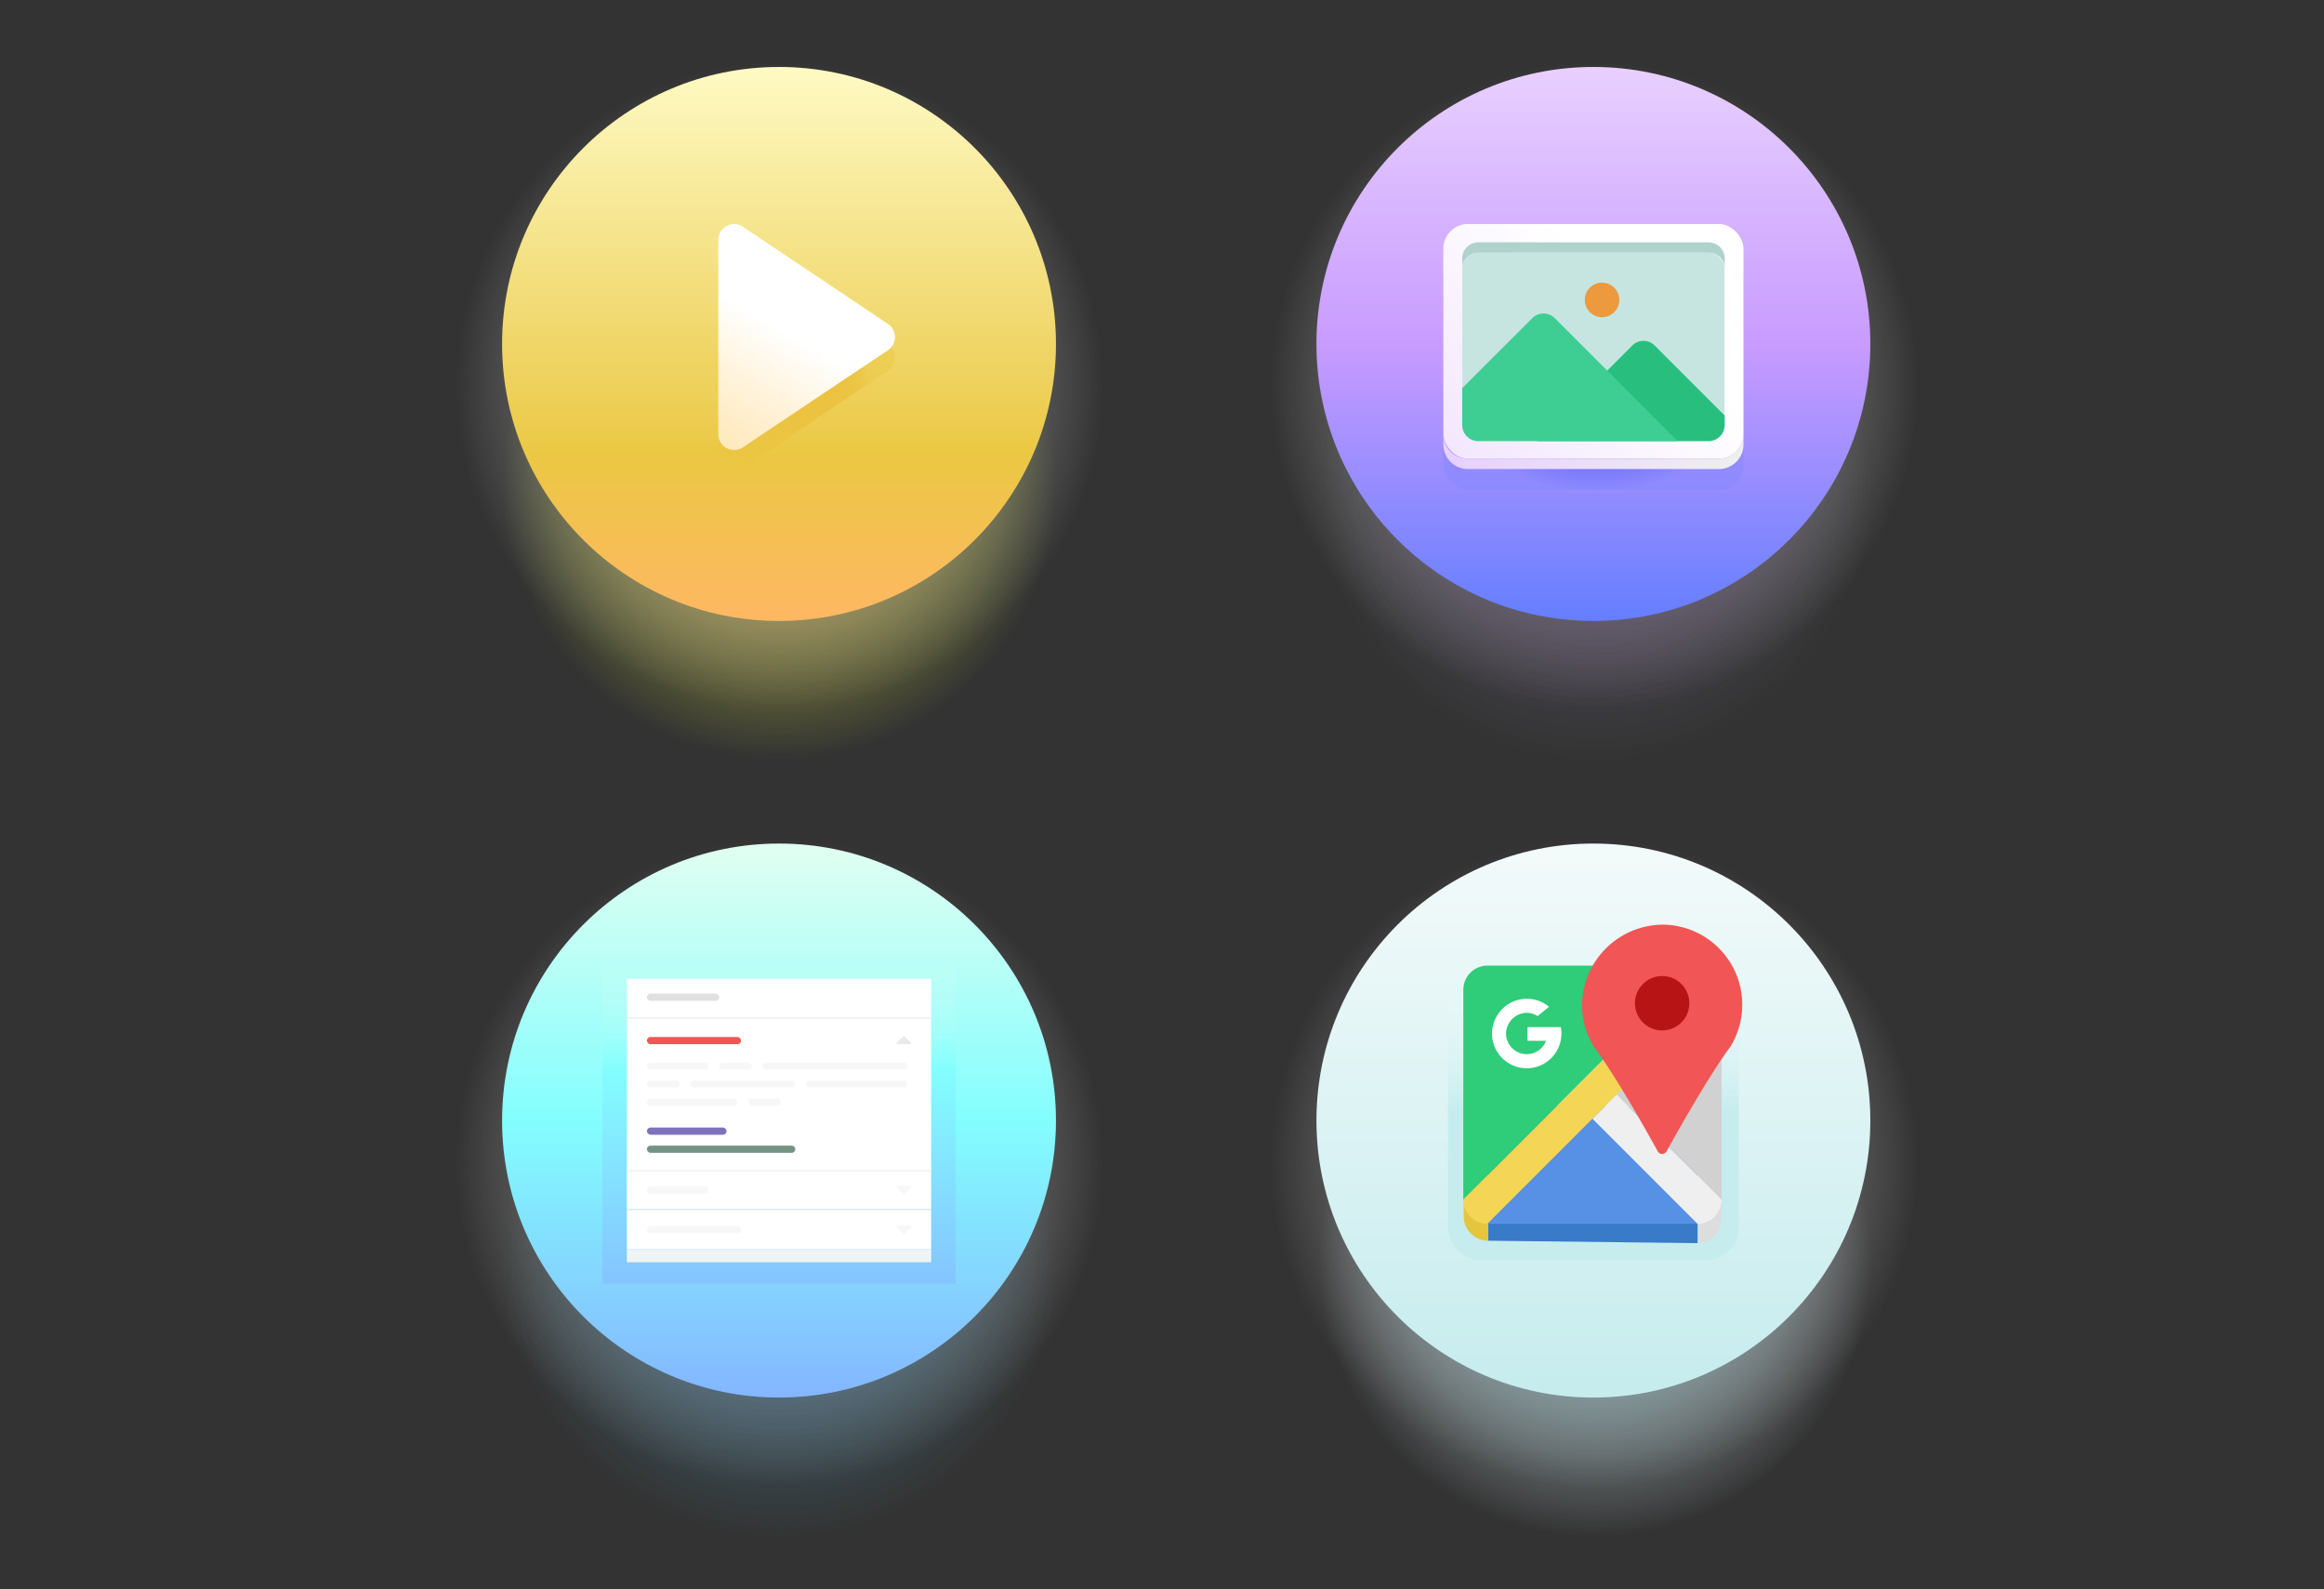 <svg viewBox="0 0 720 492.29" xmlns="http://www.w3.org/2000/svg" xmlns:xlink="http://www.w3.org/1999/xlink"><rect x="0" y="0" width="720" height="492.29" fill="#333333" stroke="none"/><radialGradient id="a" cx="238.1" cy="325.08" gradientTransform="matrix(1.25 0 0 1.25 -56.14 -46.24)" gradientUnits="userSpaceOnUse" r="80.25"><stop offset="0" stop-color="#999"/><stop offset="1" stop-color="#e6e6e6" stop-opacity="0"/></radialGradient><radialGradient id="b" cx="241.575" cy="390.205" gradientUnits="userSpaceOnUse" r="85.868"><stop offset="0" stop-color="#2083cd"/><stop offset=".12" stop-color="#2184cd" stop-opacity=".98"/><stop offset=".26" stop-color="#2589cf" stop-opacity=".91"/><stop offset=".41" stop-color="#2c90d1" stop-opacity=".8"/><stop offset=".56" stop-color="#369ad4" stop-opacity=".65"/><stop offset=".72" stop-color="#42a7d8" stop-opacity=".45"/><stop offset=".88" stop-color="#50b6dd" stop-opacity=".21"/><stop offset="1" stop-color="#5dc4e1" stop-opacity="0"/></radialGradient><linearGradient id="c" gradientUnits="userSpaceOnUse" x1="241.35" x2="241.35" y1="261.3" y2="432.89"><stop offset="0" stop-color="#e1fff1"/><stop offset=".5" stop-color="#83fefe"/><stop offset="1" stop-color="#84b6ff"/></linearGradient><radialGradient id="d" cx="440.03" cy="325.08" r="80.25" xlink:href="#a"/><radialGradient id="e" cx="494.095" cy="390.205" gradientUnits="userSpaceOnUse" r="85.868"><stop offset="0" stop-color="#99d2d8"/><stop offset=".12" stop-color="#9bd3d9" stop-opacity=".98"/><stop offset=".26" stop-color="#9fd4da" stop-opacity=".92"/><stop offset=".4" stop-color="#a7d7dd" stop-opacity=".81"/><stop offset=".55" stop-color="#b1dbe2" stop-opacity=".66"/><stop offset=".7" stop-color="#bfe0e7" stop-opacity=".48"/><stop offset=".85" stop-color="#d0e6ee" stop-opacity=".25"/><stop offset="1" stop-color="#e2edf5" stop-opacity="0"/></radialGradient><linearGradient id="f" gradientUnits="userSpaceOnUse" x1="493.65" x2="493.65" y1="261.3" y2="432.89"><stop offset="0" stop-color="#f3fafa"/><stop offset="1" stop-color="#c6ecee"/></linearGradient><radialGradient id="g" cx="238.1" cy="132.55" r="80.25" xlink:href="#a"/><radialGradient id="h" cx="241.575" cy="149.456" gradientUnits="userSpaceOnUse" r="85.868"><stop offset="0" stop-color="#ffce6a"/><stop offset=".11" stop-color="#fecf69" stop-opacity=".98"/><stop offset=".23" stop-color="#fdd265" stop-opacity=".93"/><stop offset=".36" stop-color="#fad660" stop-opacity=".84"/><stop offset=".5" stop-color="#f6dc58" stop-opacity=".72"/><stop offset=".64" stop-color="#f1e44e" stop-opacity=".56"/><stop offset=".78" stop-color="#ebed41" stop-opacity=".36"/><stop offset=".92" stop-color="#e4f833" stop-opacity=".13"/><stop offset="1" stop-color="#e0ff2a" stop-opacity="0"/></radialGradient><linearGradient id="i" gradientUnits="userSpaceOnUse" x1="241.35" x2="241.35" y1="20.75" y2="192.34"><stop offset="0" stop-color="#fefac4"/><stop offset=".7" stop-color="#ebc844"/><stop offset="1" stop-color="#ffb763"/></linearGradient><radialGradient id="j" cx="238.483" cy="121.935" fx="258.852" fy="97.996" gradientUnits="userSpaceOnUse" r="31.437"><stop offset="0" stop-color="#ebb32f"/><stop offset="1" stop-color="#ebc844" stop-opacity=".5"/></radialGradient><linearGradient id="k" gradientUnits="userSpaceOnUse" x1="222.3" x2="253.25" y1="137.17" y2="83.57"><stop offset="0" stop-color="#ffe9bc"/><stop offset=".3" stop-color="#fff2d8"/><stop offset=".65" stop-color="#fff"/></linearGradient><radialGradient id="l" cx="440.03" cy="132.55" r="80.25" xlink:href="#a"/><radialGradient id="m" cx="494.095" cy="149.456" gradientUnits="userSpaceOnUse" r="85.868"><stop offset="0" stop-color="#662d91"/><stop offset=".15" stop-color="#673092" stop-opacity=".97"/><stop offset=".32" stop-color="#6b3994" stop-opacity=".87"/><stop offset=".5" stop-color="#714998" stop-opacity=".72"/><stop offset=".68" stop-color="#795e9d" stop-opacity=".5"/><stop offset=".87" stop-color="#8479a4" stop-opacity=".22"/><stop offset="1" stop-color="#8d8fa9" stop-opacity="0"/></radialGradient><linearGradient id="n" gradientUnits="userSpaceOnUse" x1="493.65" x2="493.65" y1="20.75" y2="192.34"><stop offset="0" stop-color="#e8d0ff"/><stop offset=".5" stop-color="#c89bff"/><stop offset="1" stop-color="#657eff"/></linearGradient><radialGradient id="o" cx="485.91" cy="135.44" gradientTransform="matrix(1.07 0 0 .65 -25.39 39.09)" gradientUnits="userSpaceOnUse" r="39.04"><stop offset="0" stop-color="#4853e9"/><stop offset=".18" stop-color="#4b55ea" stop-opacity=".98"/><stop offset=".38" stop-color="#535ced" stop-opacity=".91"/><stop offset=".6" stop-color="#6168f2" stop-opacity=".8"/><stop offset=".82" stop-color="#7478f9" stop-opacity=".65"/><stop offset="1" stop-color="#8688ff" stop-opacity=".5"/></radialGradient><linearGradient id="p" gradientUnits="userSpaceOnUse" x1="447.15" x2="540.16" y1="139.87" y2="139.87"><stop offset=".02" stop-color="#e8d0ff"/><stop offset="1" stop-color="#efefef"/></linearGradient><linearGradient id="q" gradientUnits="userSpaceOnUse" x1="454.46" x2="532.84" y1="144.92" y2="66.54"><stop offset="0" stop-color="#f3e7ff"/><stop offset=".65" stop-color="#fff"/></linearGradient><linearGradient id="r" gradientTransform="matrix(1.12 0 0 2.05 -29.18 -410.04)" gradientUnits="userSpaceOnUse" x1="466.41" x2="466.41" y1="348.68" y2="390.86"><stop offset="0" stop-color="#f3fafa" stop-opacity="0"/><stop offset=".46" stop-color="#c6ecee"/></linearGradient><linearGradient id="s" gradientUnits="userSpaceOnUse" x1="241.35" x2="241.35" y1="296.56" y2="397.62"><stop offset="0" stop-color="#e1fff1" stop-opacity="0"/><stop offset=".34" stop-color="#83fefe"/><stop offset=".76" stop-color="#84d9ff"/><stop offset="1" stop-color="#84c4ff"/></linearGradient><circle cx="241.35" cy="359.92" fill="url(#a)" r="100.27"/><circle cx="241.35" cy="389.85" fill="url(#b)" opacity=".3" r="85.8"/><circle cx="241.35" cy="347.09" fill="url(#c)" r="85.8"/><circle cx="493.65" cy="359.92" fill="url(#d)" r="100.27"/><circle cx="493.65" cy="389.85" fill="url(#e)" opacity=".6" r="85.8"/><circle cx="493.65" cy="347.09" fill="url(#f)" r="85.8"/><circle cx="241.35" cy="119.37" fill="url(#g)" r="100.27"/><circle cx="241.35" cy="149.31" fill="url(#h)" opacity=".5" r="85.8"/><circle cx="241.35" cy="106.54" fill="url(#i)" r="85.8"/><path d="m222.53 140.89v-60.14a4.91 4.91 0 0 1 7.64-4.08l44.92 30.07a4.91 4.91 0 0 1 0 8.16l-44.92 30.1a4.91 4.91 0 0 1 -7.64-4.11z" fill="url(#j)"/><path d="m222.53 134.47v-60.13a4.91 4.91 0 0 1 7.64-4.08l44.92 30.07a4.9 4.9 0 0 1 0 8.15l-44.92 30.07a4.91 4.91 0 0 1 -7.64-4.08z" fill="url(#k)"/><circle cx="493.65" cy="119.37" fill="url(#l)" r="100.27"/><circle cx="493.65" cy="149.31" fill="url(#m)" opacity=".3" r="85.8"/><circle cx="493.65" cy="106.54" fill="url(#n)" r="85.8"/><rect fill="url(#o)" height="72.7" rx="7.64" width="93.01" x="447.15" y="79.01"/><path d="m532.52 142.08h-77.73a7.64 7.64 0 0 1 -7.64-7.64v3.21a7.64 7.64 0 0 0 7.64 7.64h77.73a7.64 7.64 0 0 0 7.64-7.64v-3.21a7.64 7.64 0 0 1 -7.64 7.64z" fill="url(#p)"/><rect fill="url(#q)" height="72.7" rx="7.64" width="93.01" x="447.15" y="69.38"/><path d="m529.33 75.06h-71.33a5 5 0 0 0 -5 5v3.21a5 5 0 0 1 5-5h71.35a5 5 0 0 1 5 5v-3.27a5 5 0 0 0 -5.02-4.94z" fill="#afd3cc"/><rect fill="#c6e5e0" height="58.14" rx="4.96" width="81.27" x="453.02" y="78.27"/><circle cx="496.33" cy="92.9" fill="#ed993e" r="5.35"/><path d="m476.12 136.65 29.61-29.65a4.85 4.85 0 0 1 6.87 0l21.72 21.72v2.93a5 5 0 0 1 -5 5z" fill="#28bf7e"/><path d="m453 120.24 21.7-21.68a4.94 4.94 0 0 1 7 0l38.09 38.09h-61.79a5 5 0 0 1 -5-5z" fill="#3ece93"/><rect fill="url(#r)" height="86.37" rx="9.86" width="90.06" x="448.62" y="303.91"/><path d="m525.89 342.88-64.89-.75v42.18l64.89.75h.11v-42.17z" fill="#397ac9"/><path d="m460.92 342.12a7.4 7.4 0 0 0 -7.45 7.42v27.18a7.6 7.6 0 0 0 7.45 7.59h.08v-42.18z" fill="#e5c53c"/><path d="m526 342.89v42.17a7.41 7.41 0 0 0 7.35-7.41v-27.19a7.6 7.6 0 0 0 -7.35-7.57z" fill="#ddd"/><path d="m460.85 299.09a7.52 7.52 0 0 0 -7.5 7.5v65l72.5-72.5z" fill="#2fcc7a"/><path d="m533.35 306.59a7.53 7.53 0 0 0 -7.5-7.5l-72.5 72.5a7.52 7.52 0 0 0 7.5 7.5l32.5-32.5z" fill="#f4d556"/><path d="m533.35 306.59-32.5 32.5 32.5 32.5z" fill="#d1d1d1"/><path d="m493.35 346.59 32.5 32.5a7.52 7.52 0 0 0 7.5-7.5l-32.5-32.5z" fill="#eeefee"/><path d="m460.85 379.09h65l-32.5-32.5z" fill="#5791e5"/><path d="m467 322.39-.75 2.79-2.73.06a10.76 10.76 0 0 1 -.08-10l2.43.44 1.07 2.42a6.22 6.22 0 0 0 -.35 2.08 6.45 6.45 0 0 0 .41 2.21z" fill="#fff"/><path d="m483.56 318.14a11.16 11.16 0 0 1 -.05 4.25 10.73 10.73 0 0 1 -3.78 6.13l-3.07-.15-.43-2.71a6.45 6.45 0 0 0 2.75-3.27h-5.74v-4.25z" fill="#fff"/><path d="m479.73 328.52a10.74 10.74 0 0 1 -16.19-3.28l3.48-2.85a6.4 6.4 0 0 0 9.21 3.27z" fill="#fff"/><path d="m479.86 311.88-3.48 2.85a6.3 6.3 0 0 0 -3.38-1 6.38 6.38 0 0 0 -6 4.31l-3.5-2.86a10.73 10.73 0 0 1 16.4-3.33z" fill="#fff"/><path d="m539.77 311.22a24.81 24.81 0 0 0 -23.93-24.8 25.19 25.19 0 0 0 -25.71 24.58 24.65 24.65 0 0 0 3.74 13.31c6.53 8.68 16.18 25.88 19.71 32.31a1.56 1.56 0 0 0 2.74 0c3.56-6.42 13.25-23.63 19.7-32.31a24.67 24.67 0 0 0 3.75-13.09z" fill="#f25555"/><circle cx="514.95" cy="310.75" fill="#b71515" r="8.43"/><path d="m186.63 296.56h109.44v101.06h-109.44z" fill="url(#s)"/><path d="m194.21 303.2h94.27v11.9h-94.27z" fill="#fff"/><path d="m194.21 362.64h94.27v11.9h-94.27z" fill="#fff"/><path d="m194.21 315.54h94.27v47.1h-94.27z" fill="#fff"/><rect fill="#e0e0e0" height="2.24" rx="1.12" width="22.43" x="200.42" y="307.76"/><rect fill="#f25555" height="2.24" rx="1.12" width="29.16" x="200.42" y="321.21"/><rect fill="#f7f7f7" height="2.24" rx="1.12" width="19.06" x="200.42" y="367.47"/><rect fill="#7e72ba" height="2.24" rx="1.12" width="24.67" x="200.42" y="349.25"/><rect fill="#749383" height="2.24" rx="1.12" width="45.98" x="200.42" y="354.85"/><g fill="#f7f7f7"><rect height="2.24" rx="1.12" width="44.85" x="236.3" y="329.06"/><rect height="2.24" rx="1.12" width="19.06" x="200.42" y="329.06"/><rect height="2.24" rx="1.12" width="10.09" x="222.84" y="329.06"/><rect height="2.24" rx="1.12" width="10.09" x="231.81" y="340.28"/><rect height="2.24" rx="1.12" width="10.09" x="200.42" y="334.67"/><rect height="2.24" rx="1.12" width="32.52" x="213.87" y="334.67"/><rect height="2.24" rx="1.12" width="31.4" x="249.76" y="334.67"/><rect height="2.24" rx="1.12" width="28.03" x="200.42" y="340.28"/></g><path d="m277.79 323 2.07-2a.25.25 0 0 1 .34 0l2.07 2a.24.24 0 0 1 -.17.42h-4.1a.25.25 0 0 1 -.21-.42z" fill="#eaeaea"/><path d="m277.79 367.76 2.07 2a.23.23 0 0 0 .34 0l2.07-2a.25.25 0 0 0 -.17-.43h-4.1a.25.25 0 0 0 -.21.43z" fill="#f7f7f7"/><path d="m194.21 374.97h94.27v11.9h-94.27z" fill="#fff"/><rect fill="#f7f7f7" height="2.24" rx="1.12" width="29.16" x="200.42" y="379.8"/><path d="m277.79 380.09 2.07 2a.25.25 0 0 0 .34 0l2.07-2a.24.24 0 0 0 -.17-.42h-4.1a.24.24 0 0 0 -.21.42z" fill="#f7f7f7"/><path d="m194.21 315.38h94.27" fill="none" stroke="#f2f2f2" stroke-miterlimit="10" stroke-width=".5"/><path d="m194.21 374.82h94.27" fill="none" stroke="#f2f2f2" stroke-miterlimit="10" stroke-width=".5"/><path d="m194.21 362.64h94.27" fill="none" stroke="#f2f2f2" stroke-miterlimit="10" stroke-width=".5"/><path d="m194.21 386.87h94.27v4.11h-94.27z" fill="#eff4f4"/></svg>